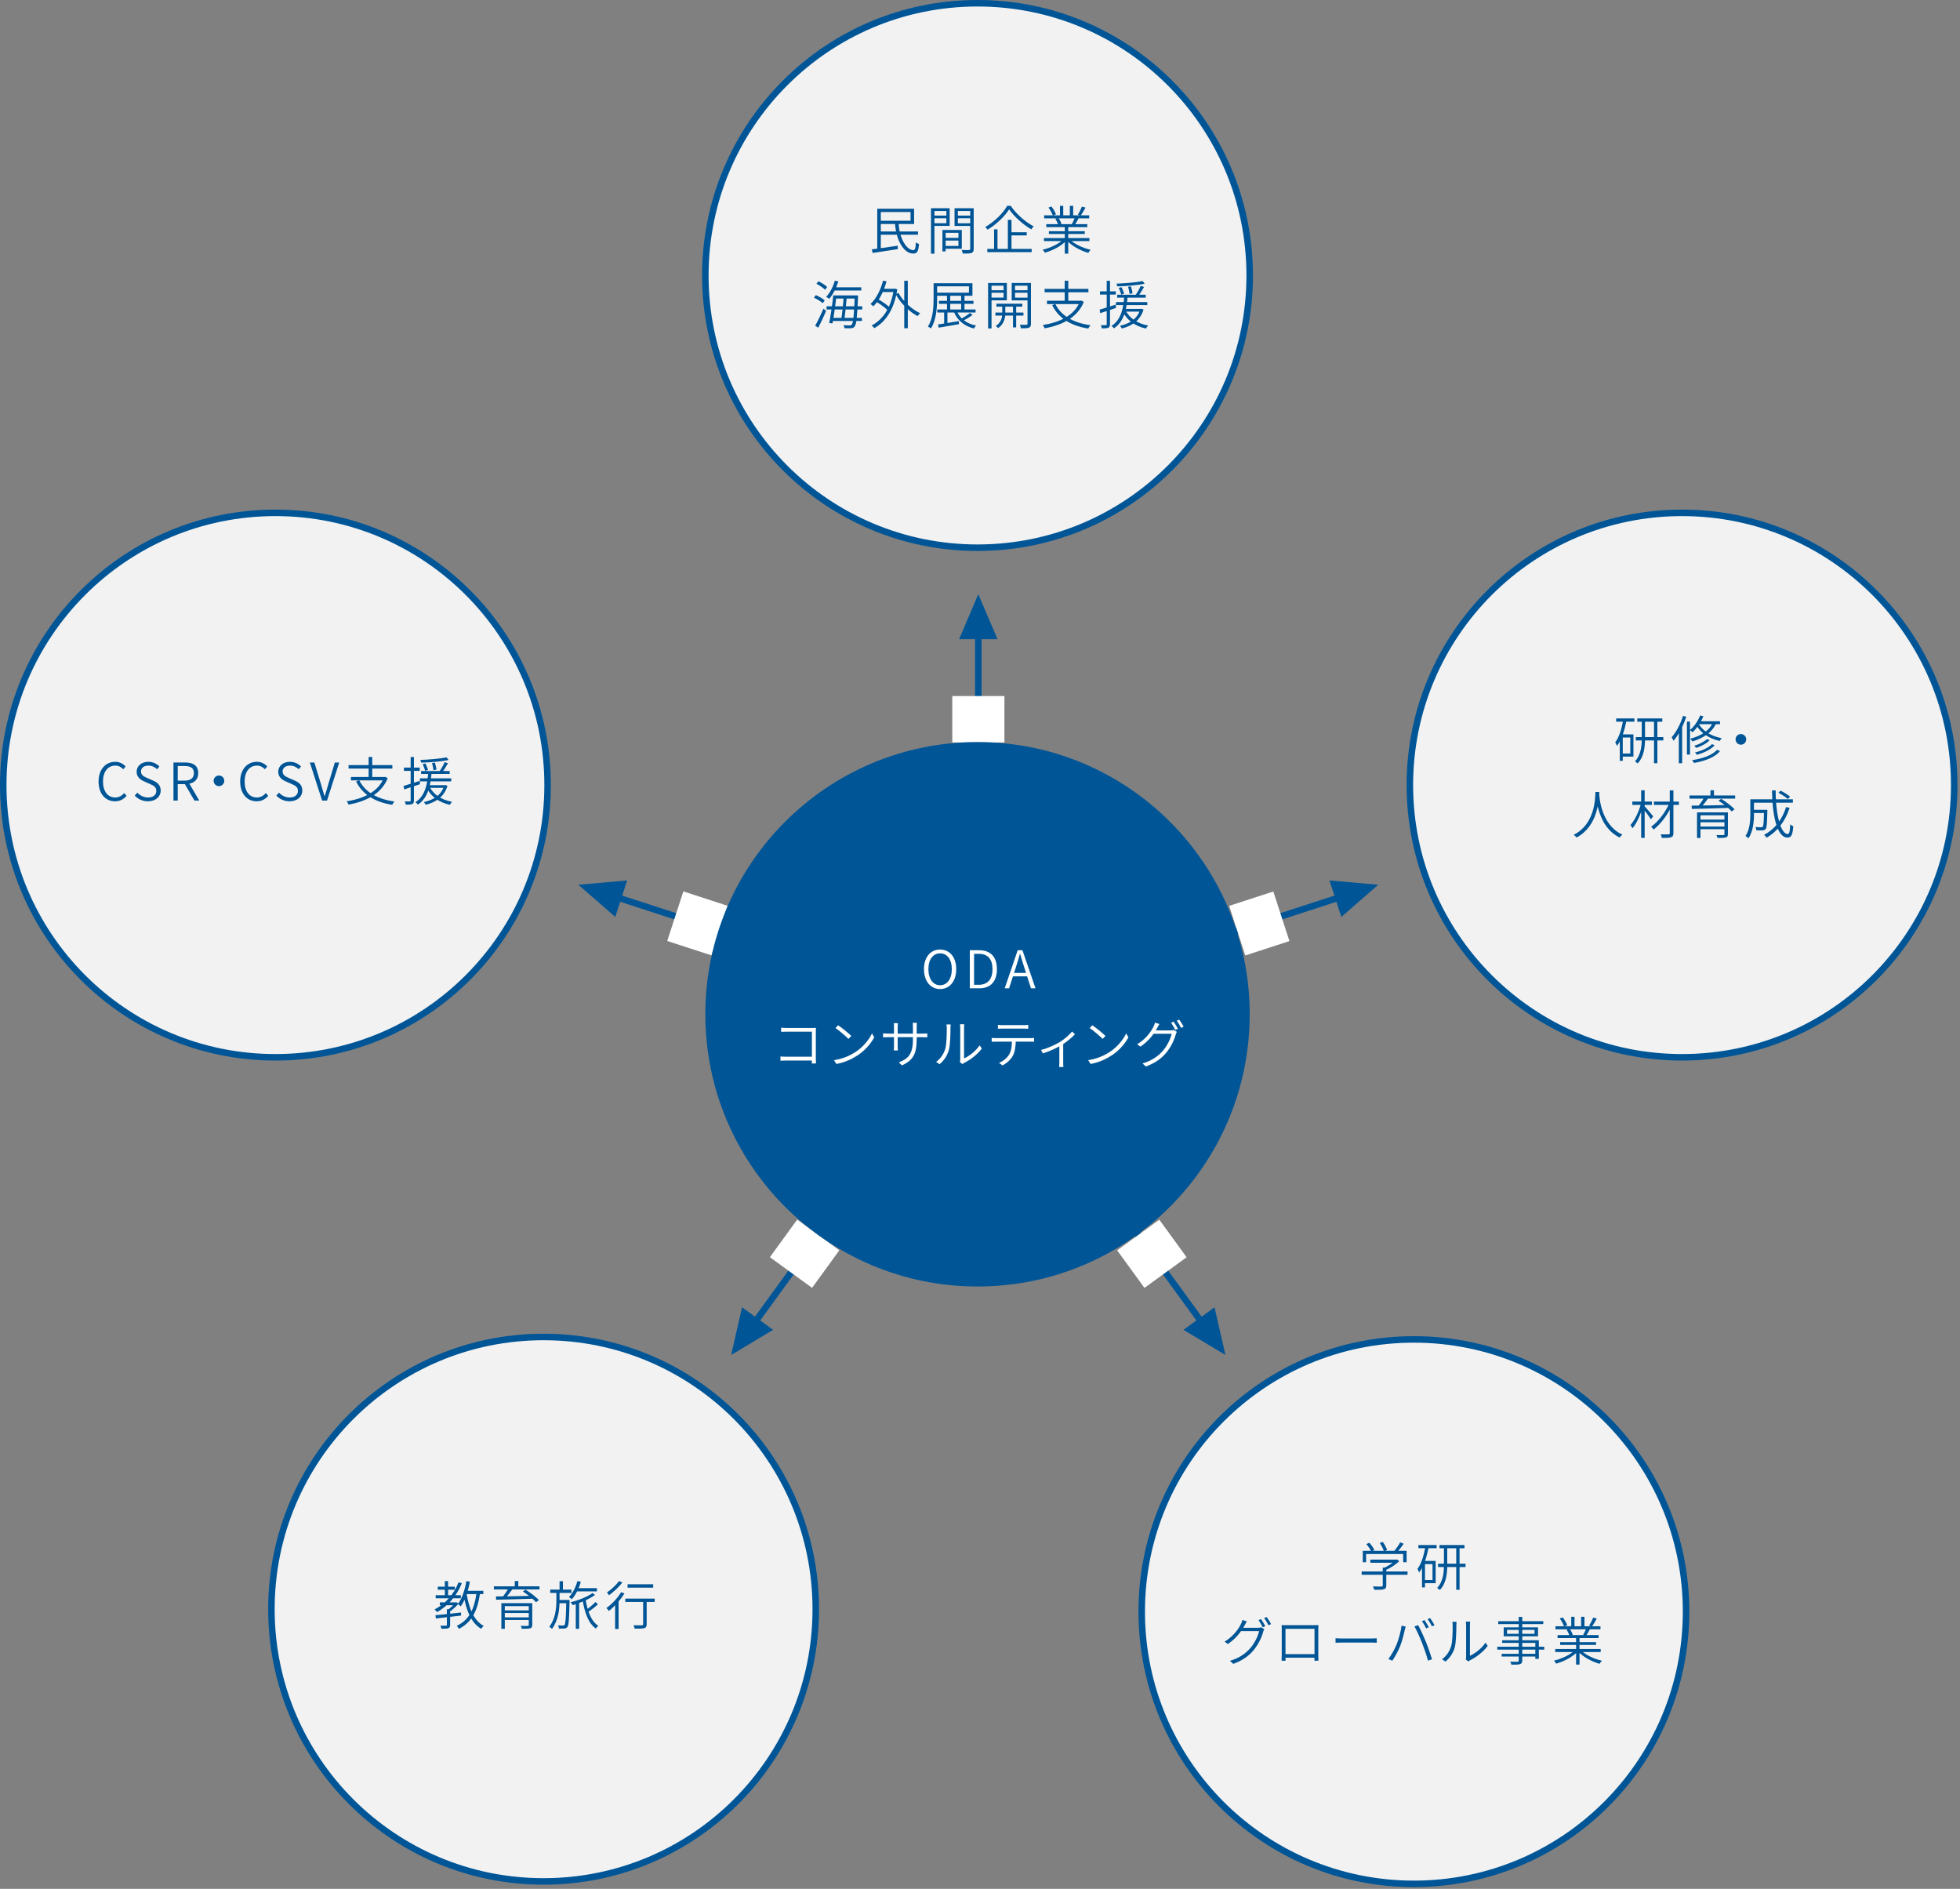 <svg width="603" height="581" viewBox="0 0 603 581" fill="none" xmlns="http://www.w3.org/2000/svg">
<rect x="0" y="0" width="603" height="581" fill="#808080" stroke="none"/>
<path d="M300.977 312.127V194.513" stroke="#005596" stroke-width="2" stroke-miterlimit="10"/>
<path d="M295.074 196.613L300.975 182.761L306.883 196.613" fill="#005596"/>
<path d="M300.736 168.473C346.983 168.473 384.473 130.983 384.473 84.736C384.473 38.49 346.983 1 300.736 1C254.49 1 217 38.49 217 84.736C217 130.983 254.49 168.473 300.736 168.473Z" fill="#F2F2F2" stroke="#005596" stroke-width="2" stroke-miterlimit="10"/>
<path d="M517.486 325.223C563.733 325.223 601.223 287.733 601.223 241.486C601.223 195.24 563.733 157.75 517.486 157.75C471.24 157.75 433.75 195.24 433.75 241.486C433.75 287.733 471.24 325.223 517.486 325.223Z" fill="#F2F2F2" stroke="#005596" stroke-width="2" stroke-miterlimit="10"/>
<path d="M434.986 579.473C481.233 579.473 518.723 541.983 518.723 495.736C518.723 449.49 481.233 412 434.986 412C388.74 412 351.25 449.49 351.25 495.736C351.25 541.983 388.74 579.473 434.986 579.473Z" fill="#F2F2F2" stroke="#005596" stroke-width="2" stroke-miterlimit="10"/>
<path d="M84.736 325.223C130.983 325.223 168.473 287.733 168.473 241.486C168.473 195.24 130.983 157.75 84.736 157.75C38.49 157.75 1 195.24 1 241.486C1 287.733 38.49 325.223 84.736 325.223Z" fill="#F2F2F2" stroke="#005596" stroke-width="2" stroke-miterlimit="10"/>
<path d="M275.35 68.622H276.454C276.678 73.294 278.87 76.958 281.03 76.942C281.526 76.926 281.702 76.27 281.782 74.542C282.038 74.766 282.454 74.974 282.742 75.054C282.566 77.374 282.102 77.998 280.966 77.998C277.99 77.998 275.638 73.742 275.35 68.622ZM270.438 71.198H282.422V72.206H270.438V71.198ZM268.214 76.702C270.166 76.462 273.254 76.014 276.182 75.582L276.23 76.622C273.462 77.07 270.502 77.502 268.47 77.806L268.214 76.702ZM269.894 64.206H270.982V76.974H269.894V64.206ZM270.438 64.206H281.222V68.91H270.438V67.902H280.134V65.214H270.438V64.206ZM290.47 73.166H295.398V73.998H290.47V73.166ZM290.422 70.734H295.894V76.51H290.422V75.662H294.87V71.598H290.422V70.734ZM289.942 70.734H290.934V77.326H289.942V70.734ZM286.95 66.318H291.462V67.134H286.95V66.318ZM294.31 66.318H298.934V67.134H294.31V66.318ZM298.486 64.046H299.558V76.542C299.558 77.262 299.398 77.63 298.886 77.806C298.406 77.998 297.558 77.998 296.214 77.998C296.166 77.71 296.006 77.214 295.846 76.894C296.838 76.942 297.814 76.926 298.102 76.91C298.39 76.91 298.486 76.814 298.486 76.542V64.046ZM287.03 64.046H292.166V69.486H287.03V68.654H291.158V64.894H287.03V64.046ZM298.998 64.046V64.894H294.694V68.67H298.998V69.502H293.67V64.046H298.998ZM286.422 64.046H287.478V78.03H286.422V64.046ZM310.47 64.382C309.19 66.462 306.55 69.022 303.814 70.654C303.67 70.414 303.366 70.046 303.126 69.822C305.926 68.222 308.63 65.55 309.862 63.31H310.95C312.63 65.822 315.478 68.302 318.022 69.63C317.75 69.886 317.478 70.254 317.286 70.558C314.758 69.086 311.942 66.574 310.47 64.382ZM310.598 71.438H315.878V72.414H310.598V71.438ZM303.75 76.558H317.398V77.55H303.75V76.558ZM310.07 67.63H311.19V77.07H310.07V67.63ZM305.83 70.542H306.886V77.022H305.83V70.542ZM321.174 73.23H335.158V74.158H321.174V73.23ZM321.238 66.238H335.094V67.166H321.238V66.238ZM321.894 68.958H334.518V69.87H321.894V68.958ZM322.694 71.118H333.734V71.966H322.694V71.118ZM327.59 69.374H328.646V78.014H327.59V69.374ZM326.102 63.326H327.11V66.686H326.102V63.326ZM329.142 63.326H330.166V66.638H329.142V63.326ZM327.19 73.582L328.054 73.998C326.582 75.662 323.846 77.054 321.478 77.726C321.318 77.454 321.014 77.054 320.774 76.814C323.126 76.27 325.83 75.006 327.19 73.582ZM329.014 73.566C330.406 75.022 333.11 76.302 335.542 76.83C335.286 77.054 334.982 77.486 334.822 77.79C332.406 77.102 329.686 75.63 328.182 73.934L329.014 73.566ZM332.87 63.55L333.958 63.854C333.478 64.734 332.918 65.678 332.47 66.318L331.59 66.03C332.038 65.358 332.582 64.286 332.87 63.55ZM330.71 66.926L331.814 67.214C331.43 67.918 331.014 68.654 330.646 69.166L329.766 68.894C330.086 68.334 330.502 67.486 330.71 66.926ZM322.566 63.838L323.478 63.518C324.054 64.238 324.646 65.262 324.87 65.918L323.91 66.286C323.686 65.63 323.11 64.59 322.566 63.838ZM324.662 67.294L325.67 67.086C326.054 67.63 326.422 68.366 326.566 68.862L325.526 69.086C325.398 68.606 325.03 67.838 324.662 67.294ZM256.438 88.374H264.982V89.35H256.438V88.374ZM256.822 90.87H263.302V91.83H256.822V90.87ZM254.294 94.214H265.27V95.19H254.294V94.214ZM255.894 97.782H265.174V98.726H255.894V97.782ZM256.854 86.326L257.926 86.566C257.27 88.646 256.23 90.646 255.11 91.926C254.902 91.75 254.438 91.446 254.166 91.318C255.334 90.102 256.294 88.23 256.854 86.326ZM256.358 90.87H257.366C257.046 93.606 256.518 97.334 256.134 99.462L255.11 99.366C255.526 97.222 256.086 93.51 256.358 90.87ZM259.574 91.27H260.518C260.326 93.494 260.022 96.534 259.766 98.246H258.822C259.094 96.486 259.414 93.446 259.574 91.27ZM262.982 90.87H263.974C263.974 90.87 263.974 91.254 263.974 91.414C263.718 97.67 263.462 99.782 262.918 100.438C262.63 100.822 262.31 100.934 261.83 100.966C261.366 100.998 260.582 100.982 259.798 100.95C259.782 100.662 259.67 100.278 259.51 100.022C260.358 100.086 261.11 100.102 261.43 100.102C261.718 100.102 261.878 100.07 262.022 99.862C262.486 99.366 262.742 97.174 262.982 91.094V90.87ZM251.174 87.286L251.798 86.518C252.758 86.982 253.926 87.718 254.486 88.278L253.846 89.142C253.286 88.55 252.15 87.782 251.174 87.286ZM250.406 91.558L250.998 90.774C251.974 91.19 253.158 91.878 253.734 92.406L253.11 93.27C252.55 92.726 251.382 92.006 250.406 91.558ZM250.79 100.182C251.51 98.934 252.566 96.79 253.302 94.966L254.166 95.574C253.478 97.286 252.518 99.318 251.734 100.806L250.79 100.182ZM271.158 88.822H275.27V89.83H271.158V88.822ZM278.198 86.358H279.286V100.966H278.198V86.358ZM269.414 92.71L269.99 91.942C271.35 92.694 273.014 93.83 273.814 94.662L273.206 95.542C272.422 94.71 270.79 93.494 269.414 92.71ZM271.67 86.326L272.742 86.55C271.894 89.67 270.486 92.422 268.71 94.214C268.518 94.038 268.07 93.686 267.798 93.526C269.59 91.878 270.918 89.222 271.67 86.326ZM276.422 90.118C277.814 92.662 280.502 95.174 283.094 96.342C282.838 96.55 282.502 96.95 282.326 97.238C279.734 95.91 277.046 93.238 275.542 90.47L276.422 90.118ZM274.966 88.822H275.158L275.366 88.774L276.054 89.014C275.094 95.238 272.422 99.014 268.998 100.934C268.822 100.694 268.406 100.31 268.15 100.134C271.558 98.342 274.118 94.806 274.966 89.062V88.822ZM288.87 92.534H299.494V93.462H288.87V92.534ZM288.358 95.19H300.134V96.134H288.358V95.19ZM291.35 90.902H292.342V95.686H291.35V90.902ZM290.47 95.526H291.478V99.894H290.47V95.526ZM295.702 90.902H296.726V95.654H295.702V90.902ZM287.222 87.126H288.31V91.814C288.31 94.518 288.07 98.406 286.406 101.014C286.214 100.854 285.734 100.566 285.478 100.47C287.078 97.942 287.222 94.374 287.222 91.814V87.126ZM287.862 87.126H299.174V90.982H287.862V90.038H298.102V88.07H287.862V87.126ZM288.598 99.798C290.166 99.574 292.614 99.174 294.982 98.774L295.03 99.718C292.79 100.118 290.454 100.502 288.774 100.79L288.598 99.798ZM294.31 95.558C295.238 97.926 297.366 99.558 300.294 100.15C300.054 100.374 299.782 100.774 299.638 101.046C296.614 100.294 294.47 98.486 293.414 95.782L294.31 95.558ZM298.406 96.278L299.222 96.854C298.342 97.542 297.158 98.23 296.246 98.694L295.558 98.166C296.454 97.67 297.702 96.87 298.406 96.278ZM306.55 93.43H314.518V94.326H306.55V93.43ZM306.246 96.15H314.87V97.078H306.246V96.15ZM311.654 93.702H312.63V100.71H311.654V93.702ZM308.342 93.75H309.286V96.646C309.286 97.606 308.902 99.702 307.078 100.934C306.918 100.726 306.598 100.422 306.358 100.262C308.006 99.254 308.342 97.542 308.342 96.63V93.75ZM304.55 89.27H309.126V90.054H304.55V89.27ZM311.91 89.27H316.534V90.054H311.91V89.27ZM316.118 87.046H317.174V99.574C317.174 100.246 317.014 100.598 316.566 100.79C316.102 100.966 315.302 100.998 314.086 100.982C314.038 100.694 313.91 100.198 313.734 99.91C314.646 99.926 315.526 99.926 315.782 99.91C316.038 99.91 316.118 99.814 316.118 99.574V87.046ZM304.646 87.046H309.766V92.374H304.646V91.542H308.758V87.878H304.646V87.046ZM316.614 87.046V87.878H312.278V91.558H316.614V92.39H311.254V87.046H316.614ZM303.99 87.046H305.046V101.03H303.99V87.046ZM324.678 93.51C326.438 97.126 330.23 99.318 335.494 100.038C335.254 100.294 334.966 100.742 334.806 101.062C329.478 100.214 325.686 97.894 323.702 93.862L324.678 93.51ZM322.118 92.502H332.566V93.542H322.118V92.502ZM321.382 88.854H334.854V89.91H321.382V88.854ZM327.558 86.342H328.662V92.982H327.558V86.342ZM332.246 92.502H332.486L332.694 92.454L333.43 92.886C331.43 97.782 326.662 100.022 321.398 100.998C321.302 100.726 321.014 100.23 320.806 99.99C325.974 99.158 330.534 97.094 332.246 92.71V92.502ZM343.702 90.662H352.486V91.558H343.702V90.662ZM343.334 92.918H352.966V93.846H343.334V92.918ZM345.558 95.014H351.062V95.846H345.558V95.014ZM344.198 88.566L345.03 88.326C345.35 88.966 345.702 89.814 345.846 90.31L344.966 90.63C344.822 90.07 344.486 89.206 344.198 88.566ZM347.062 88.214L347.942 88.07C348.15 88.774 348.358 89.686 348.438 90.198L347.526 90.438C347.462 89.862 347.27 88.934 347.062 88.214ZM351.526 86.454L352.166 87.254C350.022 87.75 346.55 88.006 343.734 88.086C343.702 87.846 343.574 87.478 343.462 87.254C346.246 87.142 349.67 86.87 351.526 86.454ZM346.358 95.558C347.494 97.91 350.006 99.542 353.222 100.134C352.998 100.358 352.694 100.774 352.55 101.062C349.238 100.326 346.726 98.534 345.43 95.846L346.358 95.558ZM350.95 87.926L351.974 88.278C351.414 89.254 350.694 90.406 350.118 91.158L349.302 90.854C349.862 90.054 350.582 88.806 350.95 87.926ZM350.79 95.014H351.014L351.206 94.966L351.814 95.238C350.758 98.63 348.23 100.246 345.142 101.046C345.03 100.806 344.726 100.406 344.534 100.23C347.526 99.558 349.91 98.102 350.79 95.174V95.014ZM345.878 91.238H346.918C346.646 94.39 346.086 98.79 342.71 100.998C342.55 100.758 342.214 100.422 341.958 100.246C345.19 98.246 345.654 94.006 345.878 91.238ZM338.294 95.254C339.542 94.902 341.398 94.294 343.238 93.702L343.382 94.71C341.67 95.286 339.878 95.878 338.502 96.326L338.294 95.254ZM338.422 89.606H343.27V90.614H338.422V89.606ZM340.486 86.358H341.494V99.734C341.494 100.342 341.35 100.646 340.966 100.806C340.598 100.982 340.006 101.014 338.982 101.014C338.95 100.758 338.806 100.31 338.678 100.022C339.398 100.038 340.022 100.038 340.214 100.022C340.406 100.022 340.486 99.958 340.486 99.734V86.358Z" fill="#005596"/>
<path d="M503.712 220.988H511.408V221.996H503.712V220.988ZM503.264 226.732H511.728V227.756H503.264V226.732ZM508.864 221.388H509.888V234.764H508.864V221.388ZM505.088 221.436H506.096V227.068C506.096 229.724 505.824 232.732 503.824 234.828C503.632 234.636 503.248 234.348 502.992 234.204C504.848 232.252 505.088 229.42 505.088 227.068V221.436ZM497.216 220.988H502.832V221.98H497.216V220.988ZM498.8 225.884H502.528V232.732H498.8V231.772H501.568V226.86H498.8V225.884ZM499.36 221.452L500.368 221.66C499.808 224.684 498.896 227.548 497.456 229.452C497.376 229.212 497.12 228.62 496.928 228.348C498.176 226.684 498.928 224.156 499.36 221.452ZM498.336 225.884H499.248V234.028H498.336V225.884ZM525.168 227.34L526 227.676C525.04 228.7 523.376 229.548 521.856 230.06C521.696 229.852 521.44 229.58 521.232 229.404C522.672 228.956 524.304 228.188 525.168 227.34ZM526.704 228.892L527.52 229.244C526.32 230.572 524.176 231.58 522.048 232.172C521.904 231.948 521.68 231.644 521.472 231.452C523.504 230.972 525.616 230.044 526.704 228.892ZM528.256 230.636L529.184 231.036C527.6 232.94 524.56 234.092 521.152 234.684C521.04 234.444 520.8 234.06 520.576 233.82C523.856 233.34 526.816 232.3 528.256 230.636ZM523.056 220.076L524.048 220.332C523.264 222.236 522.032 224.044 520.736 225.228C520.56 225.052 520.144 224.732 519.904 224.588C521.2 223.5 522.368 221.82 523.056 220.076ZM522.64 221.852H529.168V222.764H522.096L522.64 221.852ZM527.056 222.06L528.064 222.3C526.768 225.324 523.984 227.052 520.672 228.076C520.544 227.852 520.224 227.42 520.032 227.212C523.28 226.38 525.936 224.78 527.056 222.06ZM522.512 222.444C523.488 224.38 525.904 226.348 529.68 227.068C529.472 227.276 529.216 227.676 529.088 227.932C525.296 227.084 522.896 224.972 521.856 223.004L522.512 222.444ZM518.992 221.964H519.936V232.108H518.992V221.964ZM517.792 220.204L518.784 220.46C517.872 223.244 516.448 226.012 514.864 227.868C514.768 227.612 514.48 227.068 514.288 226.796C515.712 225.18 517.008 222.7 517.792 220.204ZM516.496 224.028L517.488 223.036L517.52 223.068V234.764H516.496V224.028ZM535.6 225.788C536.496 225.788 537.232 226.524 537.232 227.42C537.232 228.332 536.496 229.068 535.6 229.068C534.688 229.068 533.952 228.332 533.952 227.42C533.952 226.524 534.688 225.788 535.6 225.788ZM490.848 243.604H492.032C491.904 246.084 491.648 254.1 485.024 257.62C484.832 257.348 484.48 257.012 484.16 256.788C490.704 253.492 490.752 245.732 490.848 243.604ZM491.984 243.908C492.032 245.14 492.528 253.716 499.12 256.724C498.816 256.964 498.48 257.332 498.304 257.62C491.552 254.404 491.072 245.444 490.96 244.004L491.984 243.908ZM508.832 246.564H516.512V247.588H508.832V246.564ZM513.712 243.108H514.832V256.244C514.832 257.044 514.624 257.364 514.112 257.54C513.584 257.732 512.656 257.748 511.296 257.748C511.232 257.444 511.056 256.948 510.912 256.644C511.968 256.676 513.024 256.66 513.312 256.644C513.616 256.644 513.712 256.548 513.712 256.26V243.108ZM513.6 247.028L514.448 247.54C513.248 250.372 510.928 253.492 508.736 255.172C508.56 254.9 508.24 254.516 507.968 254.292C510.144 252.804 512.464 249.748 513.6 247.028ZM502.192 246.548H508.208V247.588H502.192V246.548ZM504.912 243.092H505.984V257.732H504.912V243.092ZM504.848 247.172L505.616 247.428C504.96 250.052 503.616 253.172 502.24 254.772C502.112 254.468 501.824 254.036 501.632 253.78C502.944 252.324 504.272 249.556 504.848 247.172ZM505.888 247.924C506.384 248.404 508.192 250.564 508.608 251.108L507.904 252.02C507.408 251.188 505.872 249.14 505.296 248.468L505.888 247.924ZM522.096 249.876H530.912V250.788H523.152V257.764H522.096V249.876ZM530.528 249.876H531.6V256.564C531.6 257.172 531.44 257.46 530.976 257.604C530.496 257.748 529.68 257.748 528.4 257.748C528.352 257.492 528.176 257.124 528.048 256.852C529.008 256.9 529.92 256.884 530.192 256.868C530.448 256.852 530.528 256.788 530.528 256.564V249.876ZM522.72 252.1H530.992V252.916H522.72V252.1ZM519.792 244.692H533.824V245.652H519.792V244.692ZM524.304 245.284L525.472 245.636C524.768 246.612 523.888 247.732 523.184 248.468L522.336 248.132C522.992 247.364 523.84 246.132 524.304 245.284ZM528.704 246.276L529.536 245.716C530.992 246.628 532.784 247.988 533.648 248.932L532.768 249.588C531.936 248.628 530.176 247.236 528.704 246.276ZM520.432 247.812C523.264 247.796 527.808 247.716 532.08 247.604L532.016 248.5C527.84 248.644 523.376 248.772 520.48 248.82L520.432 247.812ZM522.72 254.244H530.944V255.06H522.72V254.244ZM526.224 243.076H527.312V245.156H526.224V243.076ZM539.088 249.092H543.12V250.084H539.088V249.092ZM542.704 249.092H543.728C543.728 249.092 543.728 249.412 543.728 249.572C543.648 253.204 543.552 254.548 543.232 254.98C542.992 255.252 542.72 255.364 542.288 255.412C541.888 255.444 541.136 255.428 540.352 255.396C540.336 255.092 540.224 254.66 540.048 254.388C540.816 254.468 541.536 254.468 541.808 254.468C542.032 254.468 542.192 254.436 542.304 254.308C542.56 254.02 542.64 252.788 542.704 249.268V249.092ZM547.136 243.86L547.792 243.204C548.816 243.7 550.08 244.484 550.72 245.044L550.048 245.78C549.424 245.22 548.176 244.388 547.136 243.86ZM549.504 248.244L550.576 248.5C549.216 252.676 546.816 255.732 543.52 257.668C543.36 257.444 542.976 257.012 542.736 256.804C546 255.06 548.288 252.132 549.504 248.244ZM539.184 245.86H551.584V246.916H539.184V245.86ZM538.496 245.86H539.616V250.34C539.616 252.58 539.376 255.764 537.904 257.86C537.728 257.636 537.264 257.284 537.008 257.14C538.352 255.172 538.496 252.42 538.496 250.324V245.86ZM545.168 243.108H546.288C546.272 250.644 547.856 256.548 550.016 256.548C550.48 256.548 550.688 255.716 550.768 253.572C551.024 253.812 551.424 254.052 551.712 254.148C551.504 256.836 551.088 257.636 549.92 257.636C546.704 257.636 545.248 250.852 545.168 243.108Z" fill="#005596"/>
<path d="M421.582 479.734H429.598V480.694H421.582V479.734ZM418.926 483.382H433.038V484.39H418.926V483.382ZM425.406 482.198H426.494V487.686C426.494 488.358 426.318 488.678 425.758 488.838C425.198 489.014 424.302 489.014 422.83 489.014C422.75 488.726 422.526 488.294 422.35 487.99C423.614 488.022 424.686 488.022 425.022 488.006C425.342 487.974 425.406 487.91 425.406 487.67V482.198ZM429.278 479.734H429.55L429.774 479.67L430.478 480.198C429.39 481.286 427.694 482.374 426.174 483.014C426.046 482.822 425.758 482.534 425.566 482.39C426.942 481.814 428.494 480.774 429.278 479.942V479.734ZM419.262 477.03H432.75V480.534H431.694V478.006H420.286V480.534H419.262V477.03ZM430.766 474.438L431.87 474.838C431.198 475.814 430.35 476.886 429.678 477.59L428.83 477.206C429.47 476.47 430.318 475.286 430.766 474.438ZM420.366 474.966L421.262 474.534C421.886 475.222 422.558 476.134 422.814 476.774L421.886 477.238C421.614 476.614 420.958 475.654 420.366 474.966ZM424.494 474.614L425.406 474.278C425.966 475.046 426.542 476.086 426.734 476.758L425.758 477.158C425.566 476.47 425.022 475.398 424.494 474.614ZM442.862 475.238H450.558V476.246H442.862V475.238ZM442.414 480.982H450.878V482.006H442.414V480.982ZM448.014 475.638H449.038V489.014H448.014V475.638ZM444.238 475.686H445.246V481.318C445.246 483.974 444.974 486.982 442.974 489.078C442.782 488.886 442.398 488.598 442.142 488.454C443.998 486.502 444.238 483.67 444.238 481.318V475.686ZM436.366 475.238H441.982V476.23H436.366V475.238ZM437.95 480.134H441.678V486.982H437.95V486.022H440.718V481.11H437.95V480.134ZM438.51 475.702L439.518 475.91C438.958 478.934 438.046 481.798 436.606 483.702C436.526 483.462 436.27 482.87 436.078 482.598C437.326 480.934 438.078 478.406 438.51 475.702ZM437.486 480.134H438.398V488.278H437.486V480.134ZM387.962 498.014C388.362 498.574 388.938 499.55 389.274 500.206L388.49 500.558C388.17 499.918 387.626 498.942 387.194 498.35L387.962 498.014ZM389.69 497.39C390.122 497.966 390.73 498.958 391.05 499.566L390.25 499.918C389.898 499.214 389.386 498.318 388.922 497.726L389.69 497.39ZM388.954 501.134C388.842 501.342 388.682 501.71 388.618 501.934C388.186 503.582 387.194 505.742 385.77 507.47C384.33 509.246 382.41 510.702 379.418 511.806L378.394 510.862C381.274 510.03 383.306 508.574 384.762 506.846C386.042 505.342 387.034 503.246 387.37 501.726H381.354L381.818 500.702C382.458 500.702 386.522 500.702 387.018 500.702C387.434 500.702 387.754 500.654 387.994 500.558L388.954 501.134ZM383.578 498.734C383.338 499.134 383.066 499.63 382.922 499.934C381.994 501.662 380.362 503.966 377.738 505.694L376.762 504.958C379.514 503.31 381.114 500.942 381.802 499.502C381.946 499.23 382.17 498.686 382.25 498.302L383.578 498.734ZM394.301 499.87C394.925 499.886 395.325 499.902 395.693 499.902C396.477 499.902 403.517 499.902 404.237 499.902C404.573 499.902 405.149 499.902 405.613 499.87C405.581 500.238 405.581 500.67 405.581 501.054C405.581 501.758 405.581 508.414 405.581 508.942C405.581 509.438 405.597 510.638 405.613 510.83H404.381C404.397 510.638 404.413 509.774 404.413 509.15C404.413 508.606 404.413 501.022 404.413 501.022H395.485C395.485 501.022 395.485 508.542 395.485 509.15C395.485 509.646 395.501 510.606 395.517 510.83H394.285C394.301 510.606 394.333 509.47 394.333 508.942C394.333 508.35 394.333 501.614 394.333 501.054C394.333 500.702 394.333 500.238 394.301 499.87ZM404.877 508.798V509.902H394.941V508.798H404.877ZM410.884 503.918C411.348 503.95 412.148 503.998 413.06 503.998C414.1 503.998 420.708 503.998 421.86 503.998C422.66 503.998 423.204 503.95 423.556 503.918V505.31C423.236 505.294 422.596 505.246 421.876 505.246C420.708 505.246 414.116 505.246 413.06 505.246C412.18 505.246 411.364 505.278 410.884 505.31V503.918ZM438.247 498.334C438.647 498.91 439.239 499.87 439.559 500.526L438.775 500.894C438.455 500.238 437.911 499.278 437.479 498.67L438.247 498.334ZM439.975 497.71C440.407 498.302 441.031 499.294 441.335 499.886L440.551 500.254C440.199 499.55 439.671 498.654 439.223 498.046L439.975 497.71ZM429.607 505.982C430.295 504.334 430.967 501.87 431.191 500.062L432.455 500.318C432.359 500.67 432.247 501.086 432.167 501.406C431.959 502.382 431.399 504.782 430.711 506.462C430.119 507.902 429.255 509.518 428.343 510.83L427.143 510.318C428.151 508.974 429.047 507.294 429.607 505.982ZM437.479 505.31C436.839 503.678 435.863 501.47 435.159 500.286L436.311 499.902C436.935 501.054 437.943 503.214 438.647 504.926C439.303 506.526 440.151 508.974 440.567 510.398L439.319 510.798C438.919 509.214 438.151 507.022 437.479 505.31ZM450.946 510.43C451.01 510.19 451.058 509.87 451.058 509.566C451.058 508.862 451.058 500.894 451.058 499.95C451.058 499.358 450.978 498.926 450.978 498.798H452.29C452.258 498.926 452.226 499.358 452.226 499.95C452.226 500.894 452.226 508.926 452.226 509.326C453.73 508.638 455.778 507.15 457.01 505.294L457.698 506.27C456.306 508.158 454.098 509.79 452.242 510.718C451.986 510.846 451.81 510.974 451.714 511.054L450.946 510.43ZM443.634 510.382C444.978 509.422 445.938 507.998 446.434 506.43C446.898 504.942 446.914 501.726 446.914 499.966C446.914 499.518 446.882 499.182 446.802 498.862H448.114C448.098 499.07 448.05 499.502 448.05 499.95C448.05 501.694 447.986 505.15 447.554 506.734C447.074 508.446 446.05 509.998 444.706 511.086L443.634 510.382ZM467.24 497.342H468.328V510.75C468.328 511.454 468.12 511.726 467.64 511.886C467.16 512.046 466.328 512.046 464.984 512.046C464.936 511.79 464.76 511.39 464.616 511.134C465.608 511.166 466.584 511.15 466.856 511.15C467.144 511.134 467.24 511.038 467.24 510.75V497.342ZM460.936 498.67H474.792V499.566H460.936V498.67ZM463.64 501.342V502.558H472.104V501.342H463.64ZM462.616 500.574H473.176V503.326H462.616V500.574ZM462.152 504.542H473.432V510.27H472.344V505.342H462.152V504.542ZM460.648 506.542H475.096V507.422H460.648V506.542ZM461.992 508.702H472.904V509.55H461.992V508.702ZM478.472 507.23H492.456V508.158H478.472V507.23ZM478.536 500.238H492.392V501.166H478.536V500.238ZM479.192 502.958H491.816V503.87H479.192V502.958ZM479.992 505.118H491.032V505.966H479.992V505.118ZM484.888 503.374H485.944V512.014H484.888V503.374ZM483.4 497.326H484.408V500.686H483.4V497.326ZM486.44 497.326H487.464V500.638H486.44V497.326ZM484.488 507.582L485.352 507.998C483.88 509.662 481.144 511.054 478.776 511.726C478.616 511.454 478.312 511.054 478.072 510.814C480.424 510.27 483.128 509.006 484.488 507.582ZM486.312 507.566C487.704 509.022 490.408 510.302 492.84 510.83C492.584 511.054 492.28 511.486 492.12 511.79C489.704 511.102 486.984 509.63 485.48 507.934L486.312 507.566ZM490.168 497.55L491.256 497.854C490.776 498.734 490.216 499.678 489.768 500.318L488.888 500.03C489.336 499.358 489.88 498.286 490.168 497.55ZM488.008 500.926L489.112 501.214C488.728 501.918 488.312 502.654 487.944 503.166L487.064 502.894C487.384 502.334 487.8 501.486 488.008 500.926ZM479.864 497.838L480.776 497.518C481.352 498.238 481.944 499.262 482.168 499.918L481.208 500.286C480.984 499.63 480.408 498.59 479.864 497.838ZM481.96 501.294L482.968 501.086C483.352 501.63 483.72 502.366 483.864 502.862L482.824 503.086C482.696 502.606 482.328 501.838 481.96 501.294Z" fill="#005596"/>
<path d="M35.381 246.474C32.469 246.474 30.325 244.186 30.325 240.41C30.325 236.634 32.501 234.33 35.477 234.33C36.885 234.33 37.989 235.018 38.645 235.77L37.925 236.618C37.301 235.962 36.501 235.498 35.493 235.498C33.189 235.498 31.685 237.37 31.685 240.378C31.685 243.386 33.141 245.306 35.445 245.306C36.565 245.306 37.429 244.81 38.213 243.946L38.949 244.794C38.021 245.85 36.901 246.474 35.381 246.474ZM45.516 246.474C43.852 246.474 42.444 245.786 41.452 244.73L42.252 243.818C43.084 244.714 44.284 245.306 45.532 245.306C47.132 245.306 48.092 244.49 48.092 243.29C48.092 242.01 47.212 241.626 46.092 241.13L44.396 240.378C43.324 239.914 42.028 239.114 42.028 237.386C42.028 235.61 43.548 234.33 45.644 234.33C47.036 234.33 48.252 234.938 49.036 235.77L48.332 236.618C47.628 235.946 46.748 235.498 45.644 235.498C44.268 235.498 43.372 236.202 43.372 237.29C43.372 238.49 44.428 238.938 45.324 239.322L47.004 240.058C48.364 240.65 49.436 241.434 49.436 243.194C49.436 245.034 47.916 246.474 45.516 246.474ZM53.37 246.25V234.538H56.953C59.322 234.538 60.986 235.402 60.986 237.786C60.986 240.09 59.322 241.194 56.953 241.194H54.681V246.25H53.37ZM54.681 240.122H56.745C58.617 240.122 59.657 239.354 59.657 237.786C59.657 236.202 58.617 235.626 56.745 235.626H54.681V240.122ZM59.818 246.25L56.681 240.842L57.754 240.202L61.306 246.25H59.818ZM67.369 238.538C68.265 238.538 69.001 239.274 69.001 240.17C69.001 241.082 68.265 241.818 67.369 241.818C66.457 241.818 65.721 241.082 65.721 240.17C65.721 239.274 66.457 238.538 67.369 238.538ZM78.953 246.474C76.041 246.474 73.897 244.186 73.897 240.41C73.897 236.634 76.073 234.33 79.049 234.33C80.457 234.33 81.561 235.018 82.217 235.77L81.497 236.618C80.873 235.962 80.073 235.498 79.065 235.498C76.761 235.498 75.257 237.37 75.257 240.378C75.257 243.386 76.713 245.306 79.017 245.306C80.137 245.306 81.001 244.81 81.785 243.946L82.521 244.794C81.593 245.85 80.473 246.474 78.953 246.474ZM89.088 246.474C87.424 246.474 86.016 245.786 85.024 244.73L85.824 243.818C86.656 244.714 87.856 245.306 89.104 245.306C90.704 245.306 91.664 244.49 91.664 243.29C91.664 242.01 90.784 241.626 89.664 241.13L87.968 240.378C86.896 239.914 85.6 239.114 85.6 237.386C85.6 235.61 87.12 234.33 89.216 234.33C90.608 234.33 91.824 234.938 92.608 235.77L91.904 236.618C91.2 235.946 90.32 235.498 89.216 235.498C87.84 235.498 86.944 236.202 86.944 237.29C86.944 238.49 88 238.938 88.896 239.322L90.576 240.058C91.936 240.65 93.008 241.434 93.008 243.194C93.008 245.034 91.488 246.474 89.088 246.474ZM99.101 246.25L95.325 234.538H96.717L98.685 241.002C99.101 242.394 99.389 243.498 99.837 244.89H99.901C100.365 243.498 100.653 242.394 101.069 241.002L103.021 234.538H104.365L100.605 246.25H99.101ZM110.531 240.01C112.291 243.626 116.083 245.818 121.347 246.538C121.107 246.794 120.819 247.242 120.659 247.562C115.331 246.714 111.539 244.394 109.555 240.362L110.531 240.01ZM107.971 239.002H118.419V240.042H107.971V239.002ZM107.235 235.354H120.707V236.41H107.235V235.354ZM113.411 232.842H114.515V239.482H113.411V232.842ZM118.099 239.002H118.339L118.547 238.954L119.283 239.386C117.283 244.282 112.515 246.522 107.251 247.498C107.155 247.226 106.867 246.73 106.659 246.49C111.827 245.658 116.387 243.594 118.099 239.21V239.002ZM129.555 237.162H138.339V238.058H129.555V237.162ZM129.187 239.418H138.819V240.346H129.187V239.418ZM131.411 241.514H136.915V242.346H131.411V241.514ZM130.051 235.066L130.883 234.826C131.203 235.466 131.555 236.314 131.699 236.81L130.819 237.13C130.675 236.57 130.339 235.706 130.051 235.066ZM132.915 234.714L133.795 234.57C134.003 235.274 134.211 236.186 134.291 236.698L133.379 236.938C133.315 236.362 133.123 235.434 132.915 234.714ZM137.379 232.954L138.019 233.754C135.875 234.25 132.403 234.506 129.587 234.586C129.555 234.346 129.427 233.978 129.315 233.754C132.099 233.642 135.523 233.37 137.379 232.954ZM132.211 242.058C133.347 244.41 135.859 246.042 139.075 246.634C138.851 246.858 138.547 247.274 138.403 247.562C135.091 246.826 132.579 245.034 131.283 242.346L132.211 242.058ZM136.803 234.426L137.827 234.778C137.267 235.754 136.547 236.906 135.971 237.658L135.155 237.354C135.715 236.554 136.435 235.306 136.803 234.426ZM136.643 241.514H136.867L137.059 241.466L137.667 241.738C136.611 245.13 134.083 246.746 130.995 247.546C130.883 247.306 130.579 246.906 130.387 246.73C133.379 246.058 135.763 244.602 136.643 241.674V241.514ZM131.731 237.738H132.771C132.499 240.89 131.939 245.29 128.563 247.498C128.403 247.258 128.067 246.922 127.811 246.746C131.043 244.746 131.507 240.506 131.731 237.738ZM124.147 241.754C125.395 241.402 127.251 240.794 129.091 240.202L129.235 241.21C127.523 241.786 125.731 242.378 124.355 242.826L124.147 241.754ZM124.275 236.106H129.123V237.114H124.275V236.106ZM126.339 232.858H127.347V246.234C127.347 246.842 127.203 247.146 126.819 247.306C126.451 247.482 125.859 247.514 124.835 247.514C124.803 247.258 124.659 246.81 124.531 246.522C125.251 246.538 125.875 246.538 126.067 246.522C126.259 246.522 126.339 246.458 126.339 246.234V232.858Z" fill="#005596"/>
<path d="M167.236 578.723C213.483 578.723 250.973 541.233 250.973 494.986C250.973 448.74 213.483 411.25 167.236 411.25C120.99 411.25 83.5 448.74 83.5 494.986C83.5 541.233 120.99 578.723 167.236 578.723Z" fill="#F2F2F2" stroke="#005596" stroke-width="2" stroke-miterlimit="10"/>
<path d="M135.318 492.886H140.198V493.766H135.318V492.886ZM134.678 488.054H139.926V488.998H134.678V488.054ZM134.038 490.678H141.782V491.622H134.038V490.678ZM136.854 486.342H137.862V491.174H136.854V486.342ZM141.078 486.71L142.086 486.998C140.47 490.966 137.83 493.974 134.47 495.878C134.326 495.67 133.926 495.254 133.702 495.062C137.046 493.334 139.622 490.406 141.078 486.71ZM137.478 495.014H138.486V499.83C138.486 500.39 138.374 500.678 137.942 500.838C137.526 500.982 136.854 500.998 135.814 500.998C135.766 500.726 135.622 500.326 135.478 500.054C136.31 500.07 136.982 500.07 137.206 500.054C137.414 500.054 137.478 499.99 137.478 499.814V495.014ZM139.974 492.886H140.214L140.406 492.822L141.046 493.286C140.294 494.214 139.19 495.19 138.262 495.798C138.118 495.622 137.862 495.366 137.686 495.222C138.518 494.678 139.478 493.766 139.974 493.062V492.886ZM133.958 496.838C135.894 496.662 138.934 496.326 141.846 496.006V496.95C139.062 497.27 136.102 497.606 134.102 497.83L133.958 496.838ZM143.03 489.334H148.694V490.342H143.03V489.334ZM143.478 486.342L144.566 486.518C144.006 489.494 143.062 492.294 141.75 494.118C141.574 493.926 141.11 493.558 140.854 493.398C142.15 491.718 143.014 489.078 143.478 486.342ZM146.614 489.862L147.702 489.99C146.902 495.526 145.19 498.966 141.174 501.046C141.062 500.806 140.742 500.326 140.534 500.102C144.358 498.278 145.926 495.014 146.614 489.862ZM143.558 490.214C144.262 494.694 145.814 498.534 148.806 500.118C148.55 500.326 148.214 500.726 148.038 501.014C144.918 499.19 143.382 495.254 142.582 490.374L143.558 490.214ZM154.246 493.126H163.062V494.038H155.302V501.014H154.246V493.126ZM162.678 493.126H163.75V499.814C163.75 500.422 163.59 500.71 163.126 500.854C162.646 500.998 161.83 500.998 160.55 500.998C160.502 500.742 160.326 500.374 160.198 500.102C161.158 500.15 162.07 500.134 162.342 500.118C162.598 500.102 162.678 500.038 162.678 499.814V493.126ZM154.87 495.35H163.142V496.166H154.87V495.35ZM151.942 487.942H165.974V488.902H151.942V487.942ZM156.454 488.534L157.622 488.886C156.918 489.862 156.038 490.982 155.334 491.718L154.486 491.382C155.142 490.614 155.99 489.382 156.454 488.534ZM160.854 489.526L161.686 488.966C163.142 489.878 164.934 491.238 165.798 492.182L164.918 492.838C164.086 491.878 162.326 490.486 160.854 489.526ZM152.582 491.062C155.414 491.046 159.958 490.966 164.23 490.854L164.166 491.75C159.99 491.894 155.526 492.022 152.63 492.07L152.582 491.062ZM154.87 497.494H163.094V498.31H154.87V497.494ZM158.374 486.326H159.462V488.406H158.374V486.326ZM177.222 488.518H183.654V489.51H177.222V488.518ZM177.142 492.758H178.166V501.014H177.142V492.758ZM177.638 486.326L178.694 486.55C178.102 488.662 177.11 490.63 175.91 491.926C175.718 491.734 175.286 491.398 175.03 491.254C176.198 490.07 177.126 488.246 177.638 486.326ZM180.166 491.958C180.71 495.542 181.878 498.71 184.07 500.086C183.814 500.278 183.478 500.678 183.318 500.95C181.03 499.334 179.846 496.038 179.238 492.086L180.166 491.958ZM183.19 492.79L183.974 493.446C183.062 494.326 181.798 495.286 180.854 495.926L180.198 495.318C181.126 494.662 182.438 493.59 183.19 492.79ZM169.27 488.966H175.798V489.974H169.27V488.966ZM171.702 492.15H174.614V493.142H171.702V492.15ZM172.15 486.374H173.19V489.35H172.15V486.374ZM174.214 492.15H175.222C175.222 492.15 175.222 492.502 175.222 492.662C175.094 498.086 174.982 499.894 174.582 500.438C174.342 500.774 174.07 500.886 173.654 500.918C173.286 500.966 172.614 500.95 171.942 500.934C171.926 500.63 171.83 500.214 171.67 499.942C172.342 500.006 172.966 500.006 173.222 500.006C173.462 500.006 173.59 499.974 173.702 499.798C173.99 499.414 174.134 497.622 174.214 492.374V492.15ZM171.174 489.622H172.15V492.118C172.15 494.87 171.878 498.198 169.83 501.046C169.638 500.838 169.286 500.582 168.998 500.406C170.966 497.75 171.174 494.55 171.174 492.134V489.622ZM182.278 490.022L183.062 490.598C181.478 491.798 178.454 493.094 176.182 493.734C176.054 493.446 175.766 493.062 175.526 492.838C177.782 492.342 180.838 491.126 182.278 490.022ZM193.078 487.318H200.95V488.358H193.078V487.318ZM197.862 492.054H198.95V499.59C198.95 500.294 198.774 500.63 198.262 500.806C197.75 500.966 196.838 500.966 195.254 500.966C195.206 500.678 195.062 500.23 194.902 499.926C196.07 499.958 197.158 499.958 197.446 499.942C197.75 499.926 197.862 499.846 197.862 499.59V492.054ZM192.374 491.734H201.414V492.758H192.374V491.734ZM189.238 492.854L190.182 491.926L190.31 491.974V501.062H189.238V492.854ZM191.094 489.75L192.118 490.134C190.87 492.15 188.998 494.182 187.334 495.526C187.174 495.302 186.79 494.838 186.566 494.63C188.23 493.446 189.99 491.59 191.094 489.75ZM190.438 486.326L191.478 486.758C190.422 488.134 188.79 489.67 187.366 490.694C187.222 490.454 186.918 490.038 186.726 489.846C188.07 488.934 189.622 487.494 190.438 486.326Z" fill="#005596"/>
<path d="M309.011 214.103H292.973V228.391H309.011V214.103Z" fill="white"/>
<path d="M300.973 312.128L189.117 275.785" stroke="#005596" stroke-width="2" stroke-miterlimit="10"/>
<path d="M189.29 282.051L177.938 272.149L192.94 270.82" fill="#005596"/>
<path d="M210.234 274.193L205.277 289.447L218.866 293.862L223.822 278.609L210.234 274.193Z" fill="white"/>
<path d="M300.974 312.128L231.84 407.28" stroke="#005596" stroke-width="2" stroke-miterlimit="10"/>
<path d="M237.854 409.052L224.938 416.789L228.295 402.115" fill="#005596"/>
<path d="M236.86 386.707L249.836 396.134L258.234 384.575L245.259 375.148L236.86 386.707Z" fill="white"/>
<path d="M300.973 312.128L370.106 407.28" stroke="#005596" stroke-width="2" stroke-miterlimit="10"/>
<path d="M373.649 402.115L377.014 416.789L364.098 409.052" fill="#005596"/>
<path d="M352.091 396.155L365.066 386.728L356.668 375.169L343.693 384.596L352.091 396.155Z" fill="white"/>
<path d="M300.977 312.128L412.839 275.785" stroke="#005596" stroke-width="2" stroke-miterlimit="10"/>
<path d="M409.016 270.82L424.011 272.149L412.666 282.051" fill="#005596"/>
<path d="M396.698 289.479L391.742 274.226L378.153 278.641L383.109 293.894L396.698 289.479Z" fill="white"/>
<path d="M300.736 395.723C346.983 395.723 384.473 358.233 384.473 311.986C384.473 265.74 346.983 228.25 300.736 228.25C254.49 228.25 217 265.74 217 311.986C217 358.233 254.49 395.723 300.736 395.723Z" fill="#005596"/>
<path d="M289.225 304.224C286.313 304.224 284.265 301.856 284.265 298.112C284.265 294.368 286.313 292.08 289.225 292.08C292.137 292.08 294.185 294.368 294.185 298.112C294.185 301.856 292.137 304.224 289.225 304.224ZM289.225 303.056C291.385 303.056 292.825 301.104 292.825 298.112C292.825 295.104 291.385 293.248 289.225 293.248C287.065 293.248 285.625 295.104 285.625 298.112C285.625 301.104 287.065 303.056 289.225 303.056ZM298.366 304V292.288H301.23C304.846 292.288 306.702 294.432 306.702 298.112C306.702 301.792 304.846 304 301.294 304H298.366ZM299.678 302.912H301.118C303.982 302.912 305.342 301.088 305.342 298.112C305.342 295.12 303.982 293.392 301.118 293.392H299.678V302.912ZM309.101 304L313.101 292.288H314.557L318.573 304H317.181L315.053 297.376C314.621 296.032 314.253 294.768 313.853 293.392H313.789C313.405 294.784 313.021 296.032 312.589 297.376L310.445 304H309.101ZM311.133 300.32V299.264H316.493V300.32H311.133ZM240.317 316.104C240.845 316.168 241.517 316.2 242.029 316.2H249.869C250.253 316.2 250.701 316.184 251.021 316.168C251.005 316.52 250.989 317.016 250.989 317.368V325.624C250.989 326.2 251.021 326.904 251.037 327.112H249.757C249.773 326.92 249.789 326.312 249.789 325.752V317.336H242.045C241.453 317.336 240.685 317.368 240.317 317.384V316.104ZM240.109 324.968C240.493 325 241.197 325.048 241.853 325.048H250.413V326.216H241.885C241.213 326.216 240.525 326.232 240.109 326.264V324.968ZM257.842 315.368C258.978 316.12 261.026 317.784 261.906 318.648L261.026 319.56C260.21 318.728 258.226 317.016 257.042 316.216L257.842 315.368ZM256.578 326.104C259.426 325.672 261.506 324.664 263.026 323.704C265.442 322.184 267.362 319.816 268.274 317.88L268.962 319.096C267.89 321.048 266.082 323.208 263.682 324.728C262.082 325.736 260.082 326.744 257.33 327.272L256.578 326.104ZM282.017 319.608C282.017 323.928 281.105 326.072 277.489 327.704L276.529 326.792C279.393 325.672 280.865 324.296 280.865 319.72V315.896C280.865 315.272 280.817 314.744 280.801 314.616H282.097C282.081 314.744 282.017 315.272 282.017 315.896V319.608ZM276.257 314.712C276.241 314.824 276.177 315.272 276.177 315.816V321.704C276.177 322.264 276.225 322.984 276.241 323.112H274.977C274.993 322.984 275.041 322.296 275.041 321.704V315.816C275.041 315.496 275.025 315.048 274.977 314.712H276.257ZM271.681 317.848C271.793 317.864 272.593 317.944 273.249 317.944H283.873C284.561 317.944 285.105 317.896 285.281 317.864V319.08C285.137 319.08 284.561 319.032 283.873 319.032H273.249C272.577 319.032 271.825 319.08 271.681 319.096V317.848ZM295.312 326.68C295.376 326.44 295.424 326.12 295.424 325.816C295.424 325.112 295.424 317.144 295.424 316.2C295.424 315.608 295.344 315.176 295.344 315.048H296.656C296.624 315.176 296.592 315.608 296.592 316.2C296.592 317.144 296.592 325.176 296.592 325.576C298.096 324.888 300.144 323.4 301.376 321.544L302.064 322.52C300.672 324.408 298.464 326.04 296.608 326.968C296.352 327.096 296.176 327.224 296.08 327.304L295.312 326.68ZM288 326.632C289.344 325.672 290.304 324.248 290.8 322.68C291.264 321.192 291.28 317.976 291.28 316.216C291.28 315.768 291.248 315.432 291.168 315.112H292.48C292.464 315.32 292.416 315.752 292.416 316.2C292.416 317.944 292.352 321.4 291.92 322.984C291.44 324.696 290.416 326.248 289.072 327.336L288 326.632ZM307.014 315.24C307.462 315.288 307.894 315.336 308.406 315.336C309.318 315.336 314.022 315.336 314.902 315.336C315.334 315.336 315.894 315.304 316.342 315.24V316.44C315.894 316.408 315.334 316.392 314.902 316.392C314.022 316.392 309.318 316.392 308.422 316.392C307.894 316.392 307.398 316.408 307.014 316.44V315.24ZM305.094 319.256C305.526 319.304 305.958 319.32 306.454 319.32C307.366 319.32 316.086 319.32 316.934 319.32C317.27 319.32 317.766 319.304 318.134 319.256V320.44C317.798 320.424 317.302 320.408 316.934 320.408C316.086 320.408 307.366 320.408 306.454 320.408C305.974 320.408 305.526 320.408 305.094 320.44V319.256ZM312.502 319.816C312.502 321.8 312.278 323.496 311.558 324.84C310.966 325.896 309.766 327.032 308.422 327.72L307.366 326.936C308.614 326.408 309.782 325.48 310.406 324.456C311.206 323.176 311.318 321.592 311.318 319.816H312.502ZM320.282 322.952C322.394 322.456 324.746 321.32 326.058 320.52C327.562 319.608 329.002 318.296 329.834 317.288L330.714 318.136C329.802 319.128 328.186 320.504 326.538 321.496C325.21 322.296 323.034 323.336 320.842 324.024L320.282 322.952ZM325.914 321.144L327.098 320.84V326.888C327.098 327.352 327.114 327.992 327.162 328.216H325.85C325.882 327.992 325.914 327.352 325.914 326.888V321.144ZM336.045 315.368C337.181 316.12 339.229 317.784 340.109 318.648L339.229 319.56C338.413 318.728 336.429 317.016 335.245 316.216L336.045 315.368ZM334.781 326.104C337.629 325.672 339.709 324.664 341.229 323.704C343.645 322.184 345.565 319.816 346.477 317.88L347.165 319.096C346.093 321.048 344.285 323.208 341.885 324.728C340.285 325.736 338.285 326.744 335.533 327.272L334.781 326.104ZM361.065 314.264C361.465 314.824 362.041 315.8 362.377 316.456L361.593 316.808C361.273 316.168 360.729 315.192 360.297 314.6L361.065 314.264ZM362.793 313.64C363.225 314.216 363.833 315.208 364.153 315.816L363.353 316.168C363.001 315.464 362.489 314.568 362.025 313.976L362.793 313.64ZM362.057 317.384C361.945 317.592 361.785 317.96 361.721 318.184C361.289 319.832 360.297 321.992 358.873 323.72C357.433 325.496 355.513 326.952 352.521 328.056L351.497 327.112C354.377 326.28 356.409 324.824 357.865 323.096C359.145 321.592 360.137 319.496 360.473 317.976H354.457L354.921 316.952C355.561 316.952 359.625 316.952 360.121 316.952C360.537 316.952 360.857 316.904 361.097 316.808L362.057 317.384ZM356.681 314.984C356.441 315.384 356.169 315.88 356.025 316.184C355.097 317.912 353.465 320.216 350.841 321.944L349.865 321.208C352.617 319.56 354.217 317.192 354.905 315.752C355.049 315.48 355.273 314.936 355.353 314.552L356.681 314.984Z" fill="white"/>
</svg>
